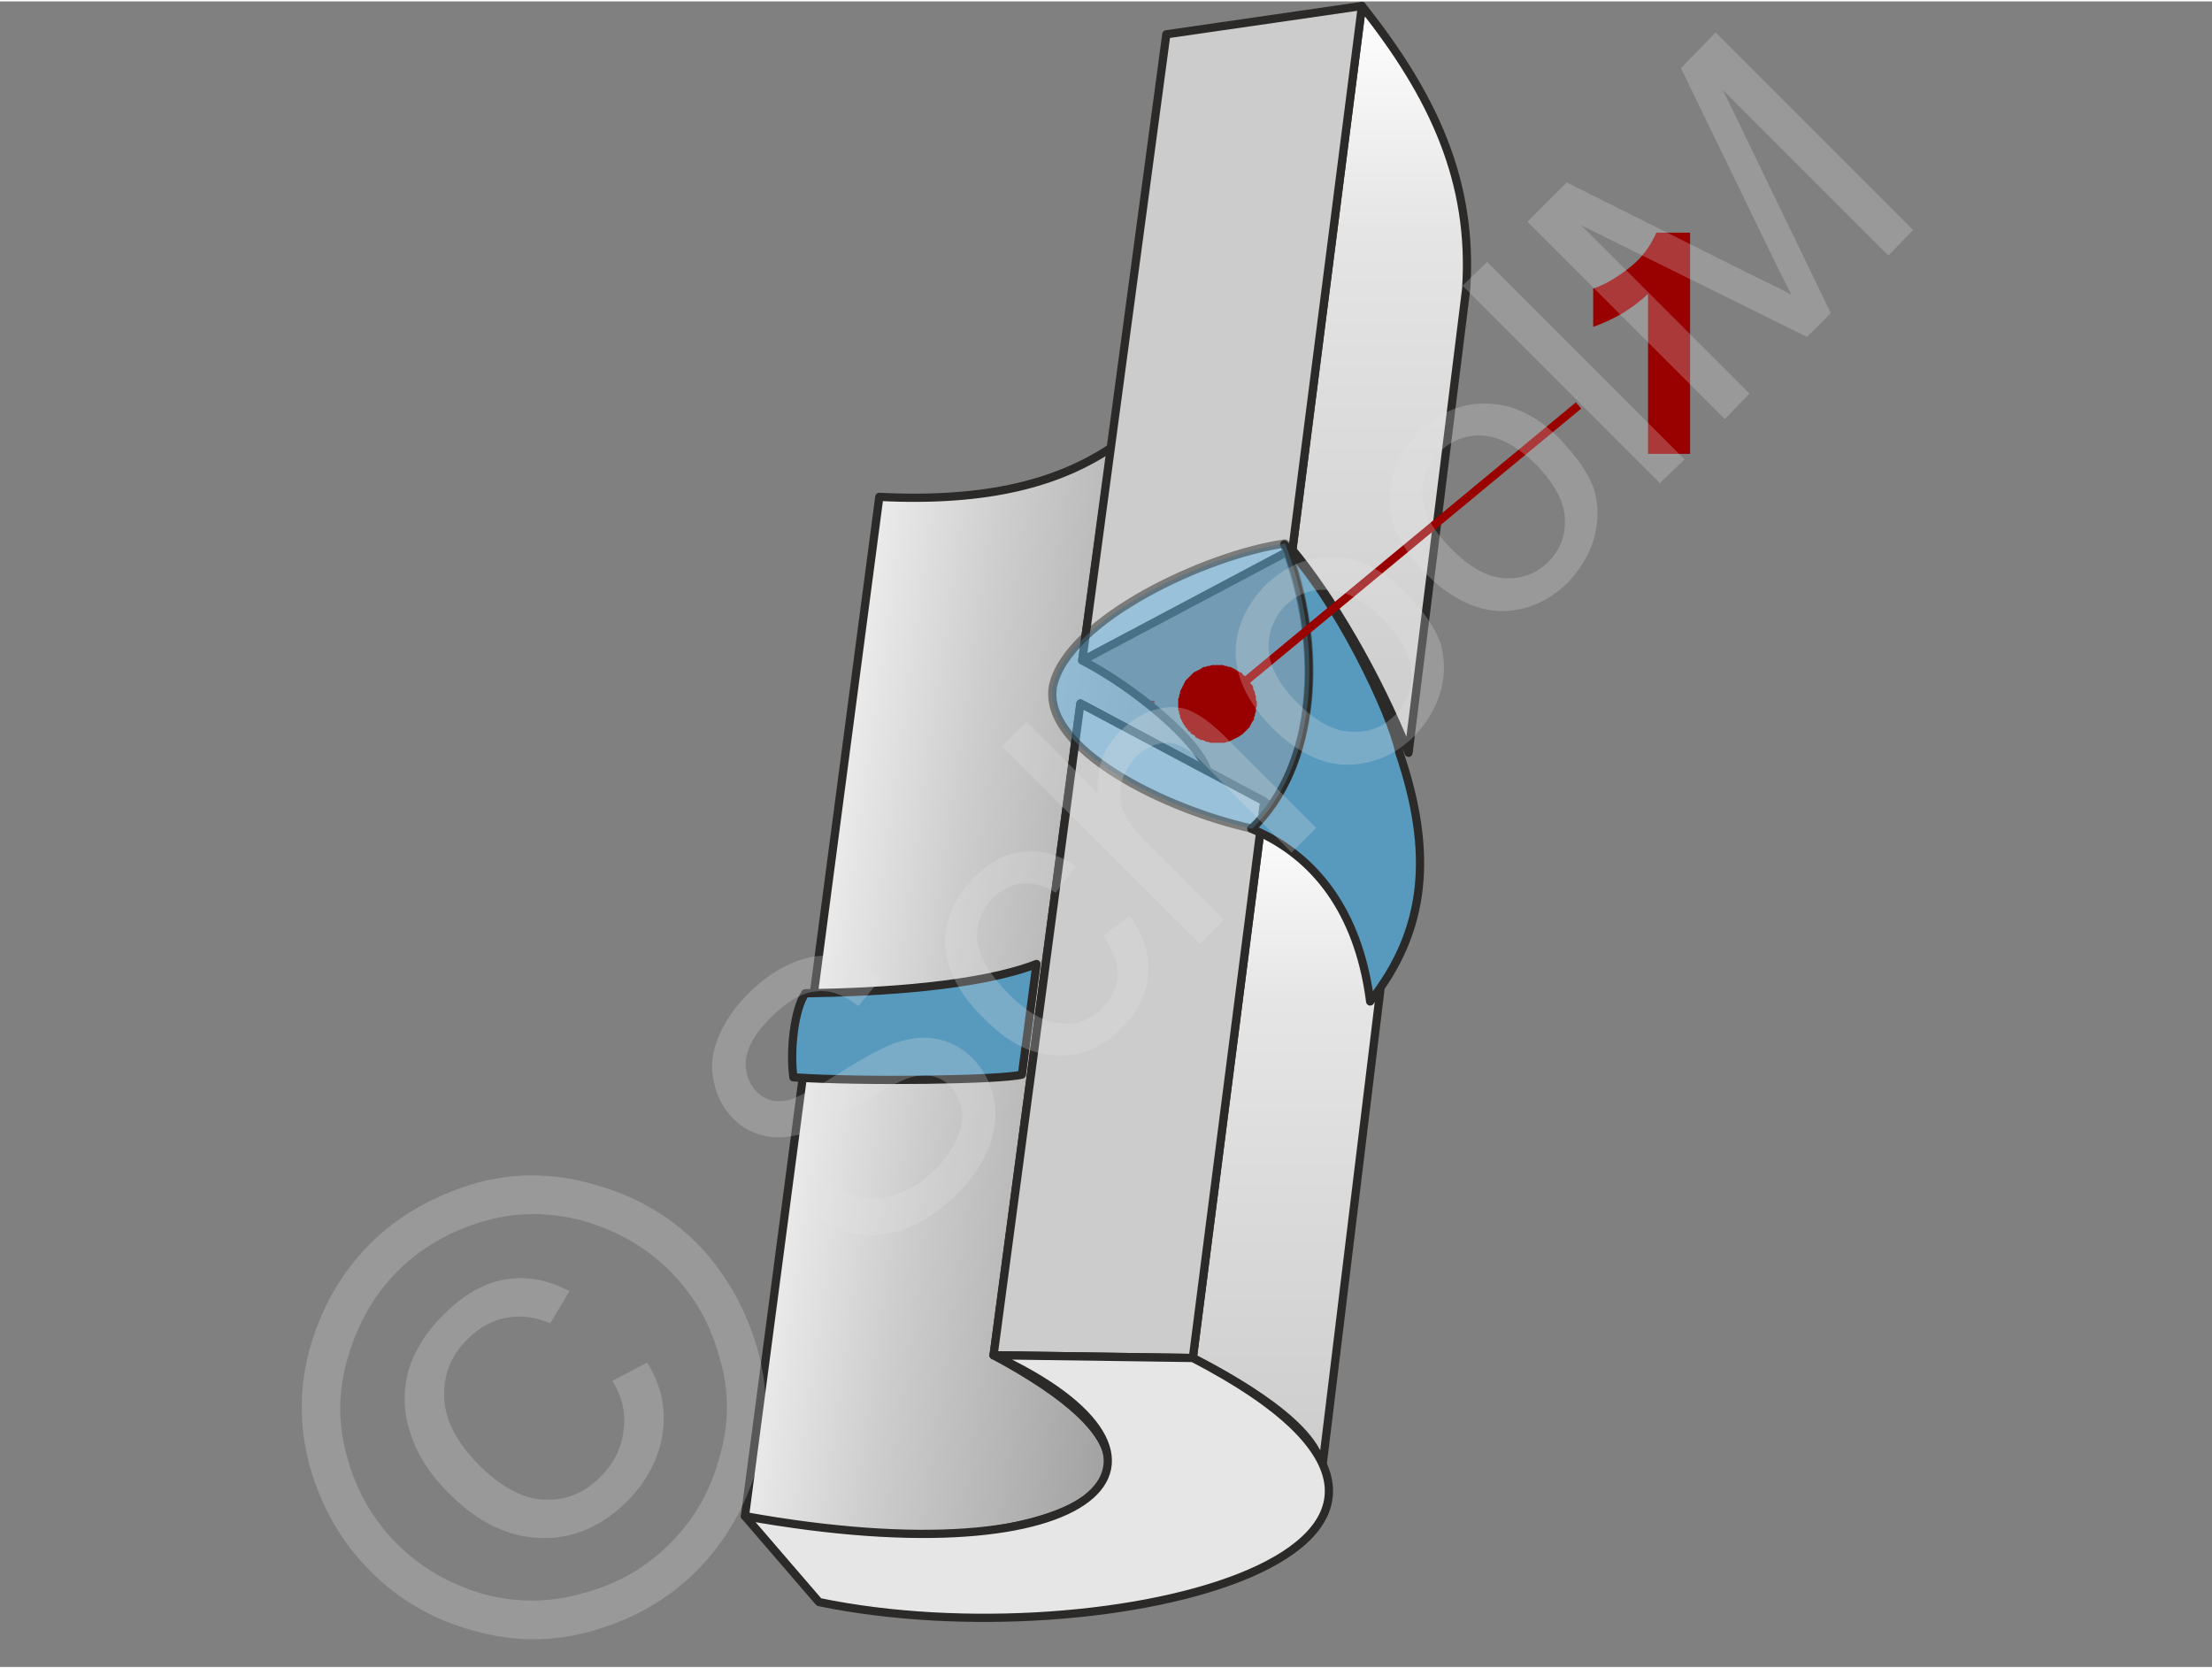 <svg xmlns="http://www.w3.org/2000/svg" width="240px" height="181px" style="shape-rendering:geometricPrecision;text-rendering:geometricPrecision;image-rendering:optimizeQuality;fill-rule:evenodd;clip-rule:evenodd" viewBox="0 0 24.2 18.22" xmlns:xlink="http://www.w3.org/1999/xlink"><rect x="0" y="0" width="24.2" height="18.22" fill="#808080" stroke="none"/><defs><linearGradient id="id0" gradientUnits="userSpaceOnUse" x1="14.09" y1="16.17" x2="14.09" y2="8.76"><stop offset="0" style="stop-opacity:1;stop-color:#ccc"/><stop offset="0.702" style="stop-opacity:1;stop-color:#e5e5e5"/><stop offset="1" style="stop-opacity:1;stop-color:white"/></linearGradient><linearGradient id="id1" gradientUnits="userSpaceOnUse" xlink:href="#id0" x1="15.09" y1="8.22" x2="15.09" y2="0.05"/><linearGradient id="id2" gradientUnits="userSpaceOnUse" x1="13.33" y1="11.22" x2="8" y2="10.48"><stop offset="0" style="stop-opacity:1;stop-color:#999"/><stop offset="0.561" style="stop-opacity:1;stop-color:#ccc"/><stop offset="1" style="stop-opacity:1;stop-color:white"/></linearGradient></defs><g id="Ebene_x0020_1"><g id="_2070113688"><g><path d="M18.49 4.95l-0.46 0 0 -1.75c-0.17,0.16 -0.37,0.28 -0.6,0.36l0 -0.42c0.13,-0.04 0.26,-0.12 0.4,-0.23 0.14,-0.11 0.23,-0.24 0.29,-0.38l0.37 0 0 2.42z" style="fill:#900;fill-rule:nonzero"/><path d="M12.63 10.07l-0.46 0 0 -1.74c-0.17,0.16 -0.37,0.28 -0.6,0.35l0 -0.42c0.12,-0.04 0.25,-0.11 0.39,-0.22 0.15,-0.11 0.24,-0.24 0.29,-0.39l0.38 0 0 2.42z" style="fill:#900;fill-rule:nonzero"/><g><path d="M11.84 7.21l0.32 -2.33c-0.57,0.38 -1.34,0.6 -2.54,0.54l-1.47 11.15c1.63,0.58 6.16,0.09 2.72,-1.76l0.95 -7.13 1.39 0.74c-0.09,-0.32 -0.79,-0.91 -1.37,-1.21z" style="fill:url(#id2);stroke:#2b2a29;stroke-width:.09;stroke-linejoin:round;stroke-miterlimit:22.926"/><path d="M15.41 8.22l0.63 -5.07c0.08,-1.18 -0.36,-2.12 -1.14,-3.1l-0.76 5.95c0.41,0.49 0.93,1.36 1.27,2.22z" style="fill:url(#id1);stroke:#2b2a29;stroke-width:.09;stroke-linejoin:round;stroke-miterlimit:22.926"/><path d="M14.45 16.17l0.68 -5.59c0.01,-0.25 -0.19,-1.3 -1.3,-1.82l-0.78 6.08c0.63,0.32 1.52,0.87 1.4,1.33z" style="fill:url(#id0);stroke:#2b2a29;stroke-width:.09;stroke-linejoin:round;stroke-miterlimit:22.926"/><polygon points="14.14,5.99 14.9,0.05 12.76,0.36 11.84,7.21" style="fill:#ccc;stroke:#2b2a29;stroke-width:.09;stroke-linejoin:round;stroke-miterlimit:22.926"/><polygon points="13.05,14.84 13.83,8.75 11.82,7.68 10.87,14.81" style="fill:#ccc;stroke:#2b2a29;stroke-width:.09;stroke-linejoin:round;stroke-miterlimit:22.926"/><path d="M8.96 17.51c3.13,0.65 8.08,-0.6 4.09,-2.67l-2.18 -0.03c2.45,1.13 1.17,2.46 -2.72,1.76l0.81 0.94z" style="fill:#e6e6e6;stroke:#2b2a29;stroke-width:.09;stroke-linejoin:round;stroke-miterlimit:22.926"/></g><g><path d="M14.05 5.94c0.43,1.11 0.36,2.43 -0.36,3.11 0.79,0.33 1.19,1.03 1.3,1.89 0.62,-0.78 0.69,-1.63 0.32,-2.72 -0.08,-0.42 -0.69,-1.7 -1.26,-2.28z" style="fill:#579abe;stroke:#2b2a29;stroke-width:.09;stroke-linejoin:round;stroke-miterlimit:22.926"/><path d="M14.06 5.93c0.44,1.15 0.34,2.43 -0.36,3.12 -0.95,-0.21 -2.3,-0.87 -2.18,-1.56 0.16,-0.73 1.68,-1.44 2.54,-1.56z" style="fill:#66b8e8;fill-opacity:.502;stroke:#2b2a29;stroke-width:.09;stroke-linejoin:round;stroke-miterlimit:22.926;stroke-opacity:.502"/><path d="M11.34 10.53c-0.62,0.24 -1.69,0.31 -2.53,0.32 -0.12,0.18 -0.17,0.62 -0.13,0.92 0.77,0.05 2.26,0.03 2.5,-0.03l0.16 -1.21z" style="fill:#579abe;stroke:#2b2a29;stroke-width:.09;stroke-linejoin:round;stroke-miterlimit:22.926"/></g><g><line x1="17.27" y1="4.42" x2="13.32" y2="7.69" style="fill:none;fill-rule:nonzero;stroke:#900;stroke-width:.09;stroke-miterlimit:22.926"/><polygon id="1" points="13.59,8.02 13.59,8.02 13.57,8.03 13.56,8.04 13.54,8.05 13.52,8.06 13.5,8.07 13.48,8.08 13.46,8.09 13.44,8.1 13.42,8.1 13.4,8.11 13.38,8.11 13.36,8.11 13.34,8.11 13.32,8.11 13.3,8.11 13.28,8.11 13.26,8.11 13.24,8.11 13.22,8.1 13.2,8.1 13.18,8.09 13.16,8.08 13.14,8.08 13.12,8.07 13.1,8.06 13.08,8.05 13.07,8.03 13.05,8.02 13.03,8.01 13.02,7.99 13,7.98 12.99,7.96 12.99,7.96 12.97,7.94 12.96,7.92 12.95,7.91 12.94,7.89 12.93,7.87 12.92,7.85 12.91,7.83 12.91,7.81 12.9,7.79 12.9,7.77 12.89,7.75 12.89,7.73 12.89,7.71 12.89,7.69 12.89,7.67 12.89,7.65 12.89,7.63 12.9,7.61 12.9,7.59 12.91,7.57 12.91,7.55 12.92,7.53 12.93,7.51 12.94,7.49 12.95,7.47 12.96,7.45 12.97,7.43 12.98,7.42 13,7.4 13.01,7.39 13.03,7.37 13.04,7.36 13.04,7.36 13.06,7.34 13.08,7.33 13.1,7.32 13.12,7.31 13.14,7.3 13.15,7.29 13.17,7.28 13.19,7.28 13.21,7.27 13.23,7.27 13.26,7.26 13.28,7.26 13.3,7.26 13.32,7.26 13.34,7.26 13.36,7.26 13.38,7.26 13.4,7.27 13.42,7.27 13.44,7.28 13.46,7.28 13.48,7.29 13.5,7.3 13.52,7.31 13.53,7.32 13.55,7.33 13.57,7.34 13.59,7.35 13.6,7.37 13.62,7.38 13.63,7.4 13.65,7.41 13.65,7.41 13.66,7.43 13.67,7.45 13.69,7.47 13.7,7.48 13.71,7.5 13.71,7.52 13.72,7.54 13.73,7.56 13.73,7.58 13.74,7.6 13.74,7.62 13.74,7.64 13.75,7.66 13.75,7.69 13.75,7.71 13.74,7.73 13.74,7.75 13.74,7.77 13.73,7.79 13.73,7.81 13.72,7.83 13.72,7.85 13.71,7.87 13.7,7.88 13.69,7.9 13.68,7.92 13.67,7.94 13.65,7.96 13.64,7.97 13.62,7.99 13.61,8" style="fill:#900"/></g></g><g id="_2070113832"><polygon points="0,0.07 24.2,0.07 24.2,18.22 0,18.22" style="fill:none"/><g><path d="M8.84 13.21l0.25 -0.3c0.12,0.1 0.24,0.16 0.36,0.18 0.11,0.02 0.24,0.01 0.38,-0.05 0.14,-0.05 0.28,-0.14 0.4,-0.26 0.11,-0.11 0.19,-0.23 0.24,-0.34 0.05,-0.12 0.07,-0.23 0.05,-0.32 -0.01,-0.1 -0.06,-0.18 -0.12,-0.25 -0.07,-0.07 -0.15,-0.11 -0.24,-0.12 -0.09,-0.01 -0.2,0.01 -0.32,0.07 -0.08,0.03 -0.24,0.13 -0.49,0.28 -0.25,0.15 -0.43,0.24 -0.55,0.28 -0.16,0.05 -0.31,0.06 -0.44,0.03 -0.13,-0.03 -0.24,-0.09 -0.34,-0.19 -0.11,-0.11 -0.18,-0.25 -0.21,-0.4 -0.04,-0.16 -0.02,-0.32 0.05,-0.49 0.07,-0.17 0.18,-0.33 0.32,-0.47 0.16,-0.16 0.33,-0.28 0.51,-0.35 0.17,-0.07 0.34,-0.09 0.51,-0.05 0.16,0.03 0.31,0.11 0.44,0.23l-0.25 0.3c-0.15,-0.12 -0.31,-0.18 -0.46,-0.16 -0.15,0.01 -0.32,0.11 -0.48,0.27 -0.18,0.17 -0.27,0.33 -0.29,0.48 -0.01,0.14 0.03,0.25 0.11,0.34 0.08,0.08 0.17,0.12 0.28,0.11 0.11,0 0.3,-0.1 0.59,-0.28 0.28,-0.18 0.49,-0.29 0.61,-0.34 0.19,-0.07 0.35,-0.09 0.5,-0.06 0.15,0.03 0.28,0.1 0.4,0.22 0.11,0.12 0.19,0.26 0.22,0.42 0.04,0.17 0.02,0.34 -0.04,0.52 -0.07,0.18 -0.18,0.35 -0.33,0.51 -0.2,0.19 -0.39,0.33 -0.58,0.4 -0.19,0.08 -0.38,0.09 -0.57,0.06 -0.19,-0.04 -0.36,-0.13 -0.51,-0.27zm3.23 -2.99l0.29 -0.22c0.15,0.21 0.22,0.42 0.2,0.64 -0.01,0.22 -0.11,0.41 -0.28,0.58 -0.21,0.22 -0.45,0.32 -0.72,0.31 -0.28,-0.01 -0.54,-0.14 -0.8,-0.41 -0.17,-0.16 -0.29,-0.34 -0.36,-0.52 -0.07,-0.18 -0.08,-0.37 -0.03,-0.54 0.05,-0.18 0.15,-0.34 0.28,-0.47 0.17,-0.17 0.35,-0.27 0.55,-0.29 0.19,-0.02 0.38,0.03 0.57,0.16l-0.22 0.29c-0.13,-0.08 -0.25,-0.11 -0.37,-0.1 -0.11,0.01 -0.21,0.06 -0.3,0.14 -0.14,0.14 -0.2,0.3 -0.19,0.48 0.02,0.17 0.13,0.37 0.33,0.57 0.21,0.22 0.41,0.33 0.58,0.34 0.18,0.02 0.33,-0.04 0.46,-0.17 0.11,-0.11 0.16,-0.22 0.17,-0.36 0,-0.13 -0.05,-0.27 -0.16,-0.43zm1.06 0.09l-2.17 -2.16 0.27 -0.27 0.78 0.78c-0.02,-0.27 0.06,-0.49 0.25,-0.68 0.12,-0.12 0.24,-0.19 0.37,-0.23 0.13,-0.04 0.25,-0.04 0.37,0 0.12,0.05 0.25,0.14 0.41,0.3l0.99 0.99 -0.27 0.27 -0.99 -1c-0.13,-0.13 -0.26,-0.2 -0.37,-0.2 -0.12,0 -0.23,0.05 -0.34,0.15 -0.07,0.08 -0.13,0.17 -0.16,0.28 -0.02,0.11 -0.02,0.22 0.02,0.32 0.04,0.1 0.12,0.21 0.25,0.33l0.85 0.86 -0.26 0.26zm0.79 -2.36c-0.28,-0.29 -0.42,-0.59 -0.4,-0.89 0.02,-0.25 0.13,-0.47 0.32,-0.67 0.22,-0.21 0.47,-0.32 0.74,-0.31 0.28,0 0.54,0.13 0.79,0.38 0.2,0.2 0.33,0.39 0.39,0.56 0.05,0.18 0.05,0.35 0,0.53 -0.05,0.18 -0.15,0.34 -0.28,0.48 -0.22,0.22 -0.47,0.32 -0.75,0.32 -0.27,0 -0.54,-0.14 -0.81,-0.4zm0.28 -0.27c0.2,0.2 0.39,0.3 0.58,0.31 0.19,0.01 0.35,-0.05 0.48,-0.18 0.13,-0.13 0.19,-0.29 0.18,-0.48 -0.01,-0.19 -0.12,-0.38 -0.33,-0.59 -0.19,-0.19 -0.38,-0.29 -0.57,-0.3 -0.19,-0.02 -0.34,0.04 -0.48,0.17 -0.13,0.14 -0.19,0.3 -0.18,0.49 0.01,0.18 0.12,0.38 0.32,0.58zm1.41 -1.41c-0.29,-0.29 -0.43,-0.59 -0.4,-0.89 0.01,-0.25 0.12,-0.47 0.31,-0.67 0.22,-0.21 0.47,-0.32 0.74,-0.31 0.28,0 0.55,0.13 0.79,0.37 0.2,0.21 0.33,0.39 0.39,0.57 0.05,0.17 0.05,0.35 0,0.53 -0.05,0.18 -0.15,0.34 -0.28,0.48 -0.22,0.22 -0.47,0.32 -0.74,0.32 -0.28,-0.01 -0.55,-0.14 -0.81,-0.4zm0.27 -0.28c0.2,0.2 0.39,0.31 0.58,0.32 0.19,0.01 0.35,-0.05 0.48,-0.18 0.13,-0.13 0.19,-0.29 0.18,-0.48 -0.01,-0.19 -0.12,-0.38 -0.32,-0.59 -0.2,-0.19 -0.39,-0.3 -0.58,-0.31 -0.18,-0.01 -0.34,0.05 -0.47,0.18 -0.14,0.14 -0.2,0.3 -0.19,0.48 0.01,0.19 0.12,0.38 0.32,0.58zm2.28 -0.72l-2.16 -2.16 0.27 -0.26 2.16 2.16 -0.27 0.26zm0.71 -0.7l-2.16 -2.16 0.43 -0.43 2.04 1.02c0.19,0.09 0.33,0.16 0.42,0.21 -0.05,-0.1 -0.13,-0.25 -0.23,-0.46l-0.98 -2.02 0.38 -0.39 2.16 2.16 -0.27 0.28 -1.81 -1.81 1.18 2.44 -0.26 0.26 -2.47 -1.22 1.84 1.84 -0.27 0.28z" style="fill:#e6e6e6;fill-rule:nonzero;fill-opacity:.251"/><path d="M4.05 13.59c0.3,-0.3 0.67,-0.51 1.11,-0.65 0.44,-0.13 0.89,-0.13 1.33,0 0.45,0.12 0.83,0.34 1.14,0.65 0.3,0.31 0.52,0.69 0.65,1.13 0.13,0.44 0.13,0.88 0,1.32 -0.13,0.44 -0.35,0.82 -0.66,1.13 -0.31,0.31 -0.68,0.52 -1.12,0.65 -0.44,0.13 -0.88,0.13 -1.33,0 -0.44,-0.12 -0.81,-0.34 -1.12,-0.65 -0.31,-0.31 -0.53,-0.69 -0.66,-1.14 -0.12,-0.44 -0.12,-0.89 0.01,-1.33 0.13,-0.44 0.35,-0.81 0.65,-1.11zm0.3 0.3c-0.25,0.25 -0.43,0.56 -0.54,0.93 -0.11,0.36 -0.12,0.73 -0.01,1.11 0.1,0.37 0.29,0.69 0.54,0.94 0.26,0.26 0.57,0.44 0.94,0.55 0.37,0.1 0.74,0.1 1.11,-0.01 0.37,-0.1 0.68,-0.28 0.94,-0.54 0.26,-0.26 0.44,-0.57 0.54,-0.94 0.11,-0.37 0.11,-0.74 0,-1.1 -0.1,-0.37 -0.28,-0.68 -0.54,-0.94 -0.26,-0.26 -0.57,-0.44 -0.95,-0.55 -0.37,-0.1 -0.74,-0.1 -1.11,0.01 -0.36,0.11 -0.67,0.29 -0.92,0.54zm2.35 1.2l0.38 -0.2c0.15,0.24 0.21,0.5 0.17,0.77 -0.04,0.28 -0.17,0.52 -0.38,0.74 -0.28,0.28 -0.6,0.42 -0.95,0.41 -0.36,-0.01 -0.69,-0.17 -1.01,-0.49 -0.21,-0.21 -0.35,-0.43 -0.42,-0.66 -0.08,-0.23 -0.08,-0.46 -0.02,-0.69 0.07,-0.22 0.2,-0.43 0.39,-0.61 0.21,-0.21 0.43,-0.34 0.67,-0.38 0.24,-0.04 0.48,0.01 0.7,0.13l-0.21 0.35c-0.17,-0.07 -0.33,-0.09 -0.48,-0.06 -0.16,0.03 -0.3,0.11 -0.42,0.23 -0.19,0.18 -0.27,0.4 -0.26,0.65 0.01,0.24 0.14,0.49 0.38,0.73 0.24,0.24 0.48,0.37 0.71,0.38 0.24,0.01 0.44,-0.07 0.62,-0.25 0.14,-0.14 0.23,-0.31 0.25,-0.5 0.03,-0.19 -0.01,-0.37 -0.12,-0.55z" style="fill:#e6e6e6;fill-rule:nonzero;fill-opacity:.251"/></g></g></g></g></svg>